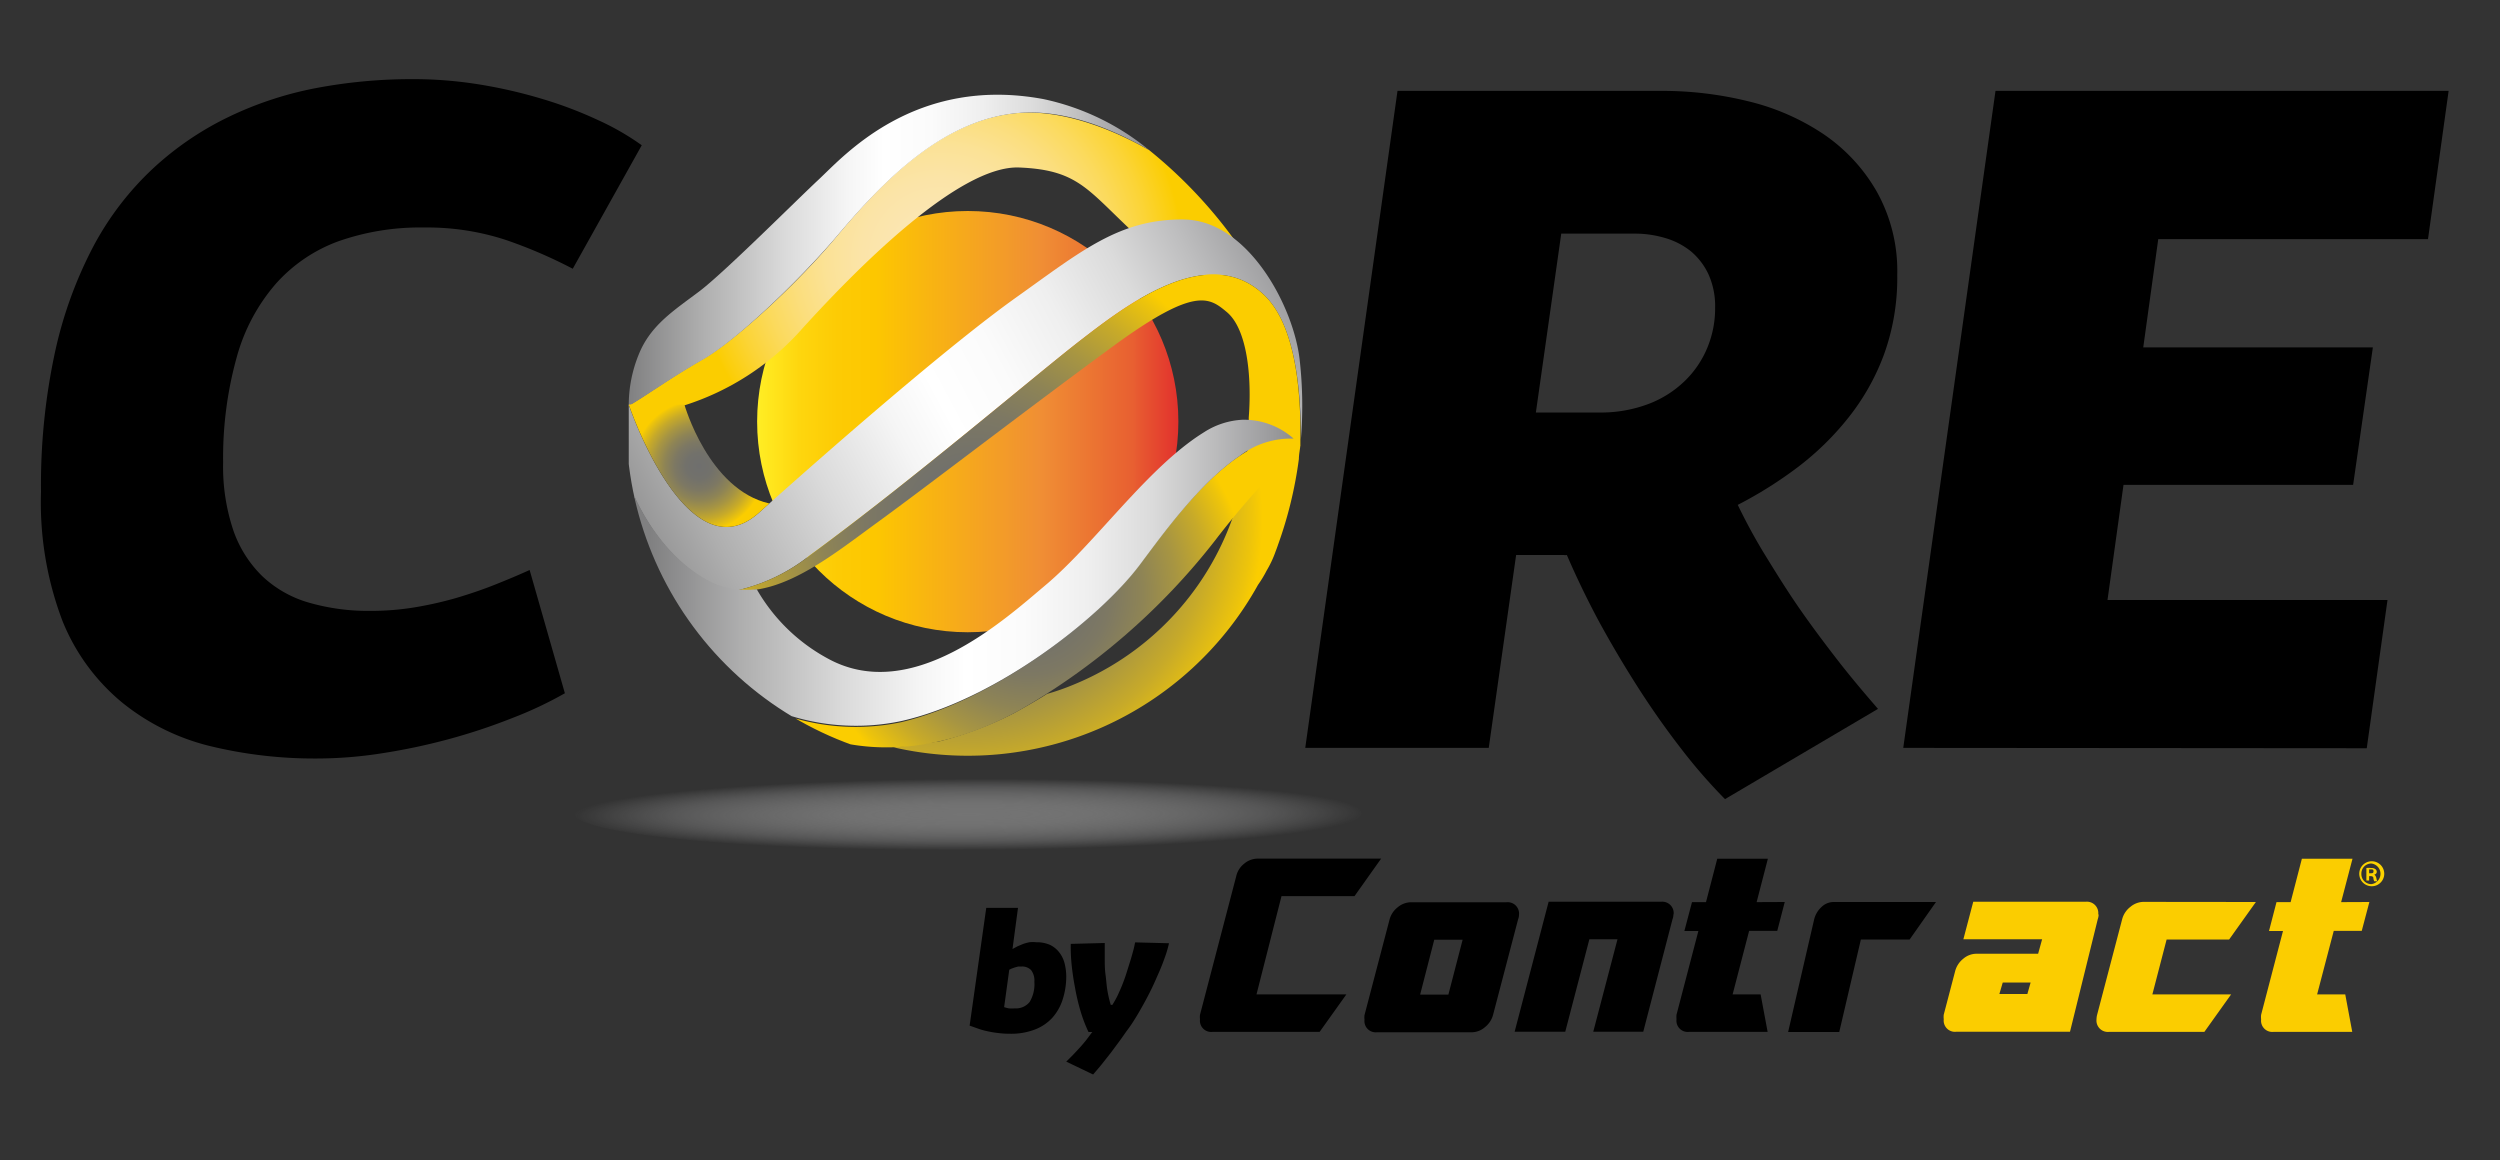 <svg xmlns="http://www.w3.org/2000/svg" xmlns:xlink="http://www.w3.org/1999/xlink" viewBox="0 0 200 92.84"><rect x="0" y="0" width="200" height="92.84" fill="#333333" stroke="none"/><defs><style>.cls-1{fill:none;}.cls-2{isolation:isolate;}.cls-3{fill:#fbcd00;}.cls-4{fill:#fdd300;}.cls-5{fill:url(#Orange_Yellow);}.cls-6{clip-path:url(#clip-path);}.cls-7{fill:url(#radial-gradient);}.cls-8{fill:url(#linear-gradient);}.cls-9{fill:url(#linear-gradient-2);}.cls-10{fill:url(#radial-gradient-2);}.cls-11{fill:url(#radial-gradient-3);}.cls-12{fill:url(#radial-gradient-4);}.cls-13{fill:url(#linear-gradient-3);}.cls-14{opacity:0.7;mix-blend-mode:multiply;fill:url(#radial-gradient-5);}</style><linearGradient id="Orange_Yellow" x1="60.58" y1="33.73" x2="94.27" y2="33.73" gradientUnits="userSpaceOnUse"><stop offset="0" stop-color="#ffee25"/><stop offset="0.02" stop-color="#ffe920"/><stop offset="0.1" stop-color="#fed60e"/><stop offset="0.19" stop-color="#fdcb04"/><stop offset="0.28" stop-color="#fdc700"/><stop offset="0.67" stop-color="#f08f34"/><stop offset="0.89" stop-color="#e86031"/><stop offset="1" stop-color="#e2312d"/></linearGradient><clipPath id="clip-path"><path class="cls-1" d="M104.73,33.9A27.31,27.31,0,1,1,77.42,6.59,27.31,27.31,0,0,1,104.73,33.9Z"/></clipPath><radialGradient id="radial-gradient" cx="75.19" cy="20.68" r="19.44" gradientUnits="userSpaceOnUse"><stop offset="0" stop-color="#fbe6b5"/><stop offset="0.18" stop-color="#fbe6b2"/><stop offset="0.33" stop-color="#fbe4a7"/><stop offset="0.47" stop-color="#fbe296"/><stop offset="0.6" stop-color="#fbde7d"/><stop offset="0.73" stop-color="#fbda5d"/><stop offset="0.86" stop-color="#fbd436"/><stop offset="0.98" stop-color="#fbce09"/><stop offset="1" stop-color="#fbcd00"/></radialGradient><linearGradient id="linear-gradient" x1="50.3" y1="19.96" x2="91.92" y2="19.96" gradientUnits="userSpaceOnUse"><stop offset="0" stop-color="#808081"/><stop offset="0.14" stop-color="#aeaeae"/><stop offset="0.3" stop-color="#dadada"/><stop offset="0.42" stop-color="#f5f5f5"/><stop offset="0.49" stop-color="#fff"/><stop offset="0.58" stop-color="#fbfbfb"/><stop offset="0.68" stop-color="#efefef"/><stop offset="0.78" stop-color="#dbdbdb"/><stop offset="0.87" stop-color="#bebebf"/><stop offset="0.97" stop-color="#9a9a9c"/><stop offset="1" stop-color="#8d8d8f"/></linearGradient><linearGradient id="linear-gradient-2" x1="50.25" y1="48.15" x2="103.61" y2="19.67" xlink:href="#linear-gradient"/><radialGradient id="radial-gradient-2" cx="55.93" cy="37.28" r="5.27" gradientUnits="userSpaceOnUse"><stop offset="0" stop-color="#6f6f6e"/><stop offset="0.2" stop-color="#72716b"/><stop offset="0.37" stop-color="#7d7863"/><stop offset="0.52" stop-color="#8e8455"/><stop offset="0.67" stop-color="#a79542"/><stop offset="0.82" stop-color="#c7aa29"/><stop offset="0.96" stop-color="#edc40b"/><stop offset="1" stop-color="#fbcd00"/></radialGradient><radialGradient id="radial-gradient-3" cx="77.81" cy="41.64" r="23.2" xlink:href="#radial-gradient-2"/><radialGradient id="radial-gradient-4" cx="82.24" cy="47.44" r="17.71" xlink:href="#radial-gradient-2"/><linearGradient id="linear-gradient-3" x1="52.04" y1="45.88" x2="103.44" y2="45.88" xlink:href="#linear-gradient"/><radialGradient id="radial-gradient-5" cx="77.5" cy="65.12" r="31.64" gradientTransform="translate(-0.02 59.62) rotate(-0.24) scale(1 0.09)" gradientUnits="userSpaceOnUse"><stop offset="0" stop-color="#8f8f8f"/><stop offset="0.13" stop-color="#929292" stop-opacity="0.96"/><stop offset="0.31" stop-color="#9c9c9c" stop-opacity="0.84"/><stop offset="0.52" stop-color="#ababab" stop-opacity="0.63"/><stop offset="0.75" stop-color="#c0c0c1" stop-opacity="0.36"/><stop offset="1" stop-color="#dbdbdc" stop-opacity="0"/></radialGradient></defs><g class="cls-2"><g id="katman_1" data-name="katman 1"><path d="M17.85,37a16,16,0,0,0,.81,5.41A9.41,9.41,0,0,0,21,46.11a9.06,9.06,0,0,0,3.71,2.1,17.05,17.05,0,0,0,4.93.66,21.35,21.35,0,0,0,3.52-.28,29.35,29.35,0,0,0,3.33-.75c1.08-.32,2.11-.67,3.09-1.06s1.91-.78,2.79-1.18l2.82,9.86a30.67,30.67,0,0,1-4.25,2,47.06,47.06,0,0,1-5.07,1.68,49.08,49.08,0,0,1-5.36,1.13,33.53,33.53,0,0,1-5.12.41,35.35,35.35,0,0,1-8.61-1,17.94,17.94,0,0,1-7-3.47A16.4,16.4,0,0,1,5,49.68,26.69,26.69,0,0,1,3.28,39.35,50.38,50.38,0,0,1,4.39,28.22a33.41,33.41,0,0,1,3.1-8.55,23.83,23.83,0,0,1,4.77-6.21,24.6,24.6,0,0,1,6.06-4.12,28.34,28.34,0,0,1,7-2.3A41.24,41.24,0,0,1,33,6.33a33.15,33.15,0,0,1,5.37.43,39,39,0,0,1,5.06,1.17,32.35,32.35,0,0,1,4.44,1.69,20.51,20.51,0,0,1,3.47,2L45.82,21.5a38.27,38.27,0,0,0-5.34-2.3,20.2,20.2,0,0,0-6.56-1,19.72,19.72,0,0,0-6.87,1.11,12.41,12.41,0,0,0-5,3.41,15,15,0,0,0-3.11,5.85A30,30,0,0,0,17.85,37Z"/><path d="M138,63.93a43.13,43.13,0,0,1-3.59-4.14q-1.83-2.37-3.5-5t-3.11-5.29q-1.42-2.69-2.45-5.1a.61.61,0,0,1-.24,0h-3.82L119.1,59.83H104.42L111.8,7.27h21.12a28.7,28.7,0,0,1,6.93.83,18.6,18.6,0,0,1,6,2.61,13.87,13.87,0,0,1,4.27,4.58A13,13,0,0,1,151.78,22a18,18,0,0,1-1.05,6.33,18.27,18.27,0,0,1-2.84,5.06,22.61,22.61,0,0,1-4.09,4,33,33,0,0,1-4.78,3c.63,1.3,1.35,2.65,2.18,4s1.72,2.79,2.68,4.18,2,2.78,3.05,4.14,2.18,2.7,3.31,4ZM122.87,33h5a10.77,10.77,0,0,0,4-.68,8.47,8.47,0,0,0,2.91-1.84,7.86,7.86,0,0,0,1.81-2.67,8.22,8.22,0,0,0,.62-3.2,6.19,6.19,0,0,0-.52-2.64,5.36,5.36,0,0,0-1.4-1.85,5.88,5.88,0,0,0-2.05-1.07,8.42,8.42,0,0,0-2.46-.36h-5.88Z"/><path d="M152.26,59.83l7.38-52.56h36.25l-1.65,11.86H172.66l-1.2,8.66h18.37l-1.58,11H169.88L168.6,48H191l-1.66,11.86Z"/><path d="M110.49,68.69l-2.13,3h-5.84l-2,7.86h7.19l-2.14,3H97a.9.9,0,0,1-1-1,1.55,1.55,0,0,1,0-.37l2.9-11.09a1.77,1.77,0,0,1,.64-1,1.68,1.68,0,0,1,1.07-.4Z"/><path d="M121.52,73.17a.94.94,0,0,1-.07.37l-2,7.63a1.87,1.87,0,0,1-.65,1,1.64,1.64,0,0,1-1,.41h-7.64a.9.9,0,0,1-1-1,1.55,1.55,0,0,1,0-.37l2-7.63a1.83,1.83,0,0,1,.66-1,1.68,1.68,0,0,1,1.07-.4h7.63a.91.91,0,0,1,1,1m-4.51,2h-2.27l-1.13,4.39h2.26Z"/><path d="M133.87,73.17a.94.94,0,0,1-.07.37l-2.34,9h-4l1.94-7.4h-2.25l-1.93,7.4h-4.05l2.72-10.4h9a.91.91,0,0,1,1,1"/><path d="M142.78,72.16l-.6,2.31h-2.25l-1.32,5.08h2.24l.56,3h-6.29a.9.9,0,0,1-1-1,2.33,2.33,0,0,1,0-.37l1.75-6.7h-1.12l.61-2.31h1.12l.9-3.47h4.05l-.9,3.47Z"/><path d="M154.88,72.16l-2.11,3h-3.9l-1.73,7.4h-4.09l2.08-9a2,2,0,0,1,.59-1,1.4,1.4,0,0,1,.95-.4Z"/><path class="cls-3" d="M167.89,73.17a1.16,1.16,0,0,1-.07.37l-2.22,9h-9.1a.9.9,0,0,1-1-1,1.55,1.55,0,0,1,0-.37l.91-3.47a1.87,1.87,0,0,1,.65-1,1.63,1.63,0,0,1,1.05-.4h4.94l.32-1.16h-6.3l.79-3h9a.91.91,0,0,1,1,1m-5.41,5.46h-2.23l-.27.92h2.24Z"/><path class="cls-3" d="M189.55,72.16l-.61,2.31H186.7l-1.33,5.08h2.25l.56,3h-6.29a.9.9,0,0,1-1-1,1.55,1.55,0,0,1,0-.37l1.75-6.7h-1.12l.6-2.31h1.13l.9-3.47h4.05l-.91,3.47Z"/><path class="cls-3" d="M180.47,72.16l-2.14,3h-5l-1.14,4.39h6.3l-2.14,3h-7.63a.91.91,0,0,1-1-1,1.57,1.57,0,0,1,.05-.37l2-7.63a1.83,1.83,0,0,1,.66-1,1.66,1.66,0,0,1,1.07-.4Z"/><path class="cls-4" d="M190.74,69.9a1,1,0,1,1-1-1,1,1,0,0,1,1,1m-1.83,0a.8.8,0,0,0,.79.83.83.83,0,0,0,0-1.65.8.8,0,0,0-.79.82m.62.54h-.22v-1a1.69,1.69,0,0,1,.38,0,.53.53,0,0,1,.34.09.26.26,0,0,1,.11.22c0,.12-.1.2-.22.24h0c.1,0,.15.12.19.26a.88.88,0,0,0,.07.25h-.24a.69.69,0,0,1-.07-.25c0-.11-.09-.16-.22-.16h-.12Zm0-.58h.11c.14,0,.24,0,.24-.15s-.06-.16-.22-.16l-.13,0Z"/><path d="M78.9,72.63h2.54L81,75.92l.39-.21.45-.19a3.8,3.8,0,0,1,.51-.14,2.5,2.5,0,0,1,.55,0,2.63,2.63,0,0,1,1.1.21,2.09,2.09,0,0,1,.74.6,2.38,2.38,0,0,1,.43.89,4.31,4.31,0,0,1,.13,1.1A6,6,0,0,1,85,80a4,4,0,0,1-.84,1.45,3.68,3.68,0,0,1-1.39.92,5.31,5.31,0,0,1-2,.33,7.14,7.14,0,0,1-.93-.06A7.65,7.65,0,0,1,79,82.5a5.51,5.51,0,0,1-.78-.22l-.65-.23Zm1.43,7.94a3,3,0,0,0,.38.1,3.28,3.28,0,0,0,.47,0,1.41,1.41,0,0,0,1.19-.51,2.76,2.76,0,0,0,.38-1.62,1.38,1.38,0,0,0-.26-.93,1,1,0,0,0-.74-.29l-.29,0-.29.08-.25.09-.18.09Z"/><path d="M85.3,84.93l.57-.57.54-.58c.17-.19.34-.39.5-.59l.47-.63h-.3a11.49,11.49,0,0,1-.64-1.68A16.49,16.49,0,0,1,86,79q-.18-.93-.27-1.83a13.9,13.9,0,0,1-.07-1.66l2.72-.07q0,.58,0,1.23c0,.43,0,.86.06,1.29s.08.85.15,1.27a9.41,9.41,0,0,0,.27,1.16h.13a8.39,8.39,0,0,0,.42-.75c.13-.29.27-.59.39-.9s.24-.63.35-1l.29-.92c.09-.29.16-.56.23-.81s.1-.45.14-.62l2.71.07a8.64,8.64,0,0,1-.31,1.07c-.14.4-.3.82-.49,1.25s-.38.88-.6,1.33-.44.87-.67,1.28-.45.8-.68,1.16a10.33,10.33,0,0,1-.63.92c-.16.22-.34.49-.56.79l-.69.93-.74.94c-.25.31-.49.58-.7.83Z"/><circle class="cls-5" cx="77.42" cy="33.73" r="16.85"/><g class="cls-6"><path class="cls-7" d="M91.92,12c-2.86-1.61-6.34-3-9.72-3-6.64.13-11.74,5.7-15.34,10-3,3.59-7.92,8.18-10.63,9.73s-4.83,3.1-5.93,3.7h4.45a21.06,21.06,0,0,0,9.5-6.22c4.45-4.89,12.51-13,17.29-12.81,5.17.21,5.56,2.1,10.37,6.31s8.16,1.42,8.16,1.42A37.49,37.49,0,0,0,91.92,12Z"/><path class="cls-8" d="M66.86,19c3.6-4.26,8.7-9.83,15.34-10,3.38-.07,6.86,1.35,9.72,3a19.74,19.74,0,0,0-8.43-4.07c-10.31-1.92-16,4.57-17.95,6.39s-7.62,7.5-9.61,9-3.84,2.66-4.79,4.94a10.73,10.73,0,0,0-.84,4.21c1.1-.6,3.23-2.16,5.93-3.7S63.83,22.54,66.86,19Z"/><path class="cls-9" d="M86.5,27.18c3.57-2.75,10.18-7.86,14.65-3.56,2.36,2.27,2.94,7.19,2.92,11.53a32.8,32.8,0,0,0-.09-6.31c-.45-4.26-4.12-11.22-9.27-11.28S86.5,20.09,81.3,23.79C75.92,27.62,66.32,36,60.74,41,55.45,45.76,51,34.44,50.3,32.38v6.28s1.81,5.39,6.32,7.84a5.79,5.79,0,0,0,2.39.72,14.46,14.46,0,0,0,5.75-2.77C73.09,38.35,82.93,29.93,86.5,27.18Z"/><path class="cls-10" d="M60.74,41l.81-.72c-4.87-1.11-6.8-7.92-6.8-7.92H50.3C51,34.44,55.45,45.76,60.74,41Z"/><path class="cls-11" d="M101.15,23.62c-4.47-4.3-11.08.81-14.65,3.56S73.09,38.35,64.76,44.45A14.46,14.46,0,0,1,59,47.22c3.83.32,7.84-3,11.25-5.47,4.12-3,11.9-9,19-14.2,6.38-4.63,7.5-3.75,8.9-2.58,1.63,1.37,2,5.17,1.75,8.43,0,.17,0,.33,0,.5A22.55,22.55,0,0,1,85.84,54.79a18.07,18.07,0,0,1-2.07.72c-.6.38-1.41.86-2.66,1.55a28.75,28.75,0,0,1-5.92,2.24c.15,0-3.67.49-3.69.49h0a26.55,26.55,0,0,0,29.14-13,9.37,9.37,0,0,0,.69-1.14,8.4,8.4,0,0,0,.72-1.54c.07-.18.14-.37.2-.55h0a32.91,32.91,0,0,0,1.66-6.84c0-.37.09-.75.12-1.11,0-.15,0-.3,0-.45C104.09,30.81,103.51,25.89,101.15,23.62Z"/><path class="cls-12" d="M81.52,56.84a53.63,53.63,0,0,0,15.7-13.62,67.55,67.55,0,0,1,6.8-7.6,5.54,5.54,0,0,0-.54-.52c-4.66-.44-9.6,6.47-12.27,10C88,49.47,79.61,56,72.07,57.78a17.62,17.62,0,0,1-11.61-1.55h0C67.51,61.47,75.28,60.27,81.52,56.84Z"/><path class="cls-13" d="M99.4,33.58a6.24,6.24,0,0,0-3.08,1c-4.52,2.8-8.66,8.86-12.7,12.25-3.28,2.76-10.7,9.54-17.4,5.85a14.48,14.48,0,0,1-5.68-5.54,6.55,6.55,0,0,1-1.53,0,5.79,5.79,0,0,1-2.39-.72c-4.51-2.45-6.32-7.83-6.32-7.83.45,2.22,3.16,12.33,10.18,17.55a17.59,17.59,0,0,0,11.6,1.55C79.63,56,88,49.46,91.22,45.14c1.85-2.47,4.77-6.51,7.93-8.65a6.76,6.76,0,0,1,4.34-1.4A6,6,0,0,0,99.4,33.58Z"/></g><ellipse class="cls-14" cx="77.42" cy="65.07" rx="31.49" ry="3.03"/></g></g></svg>
